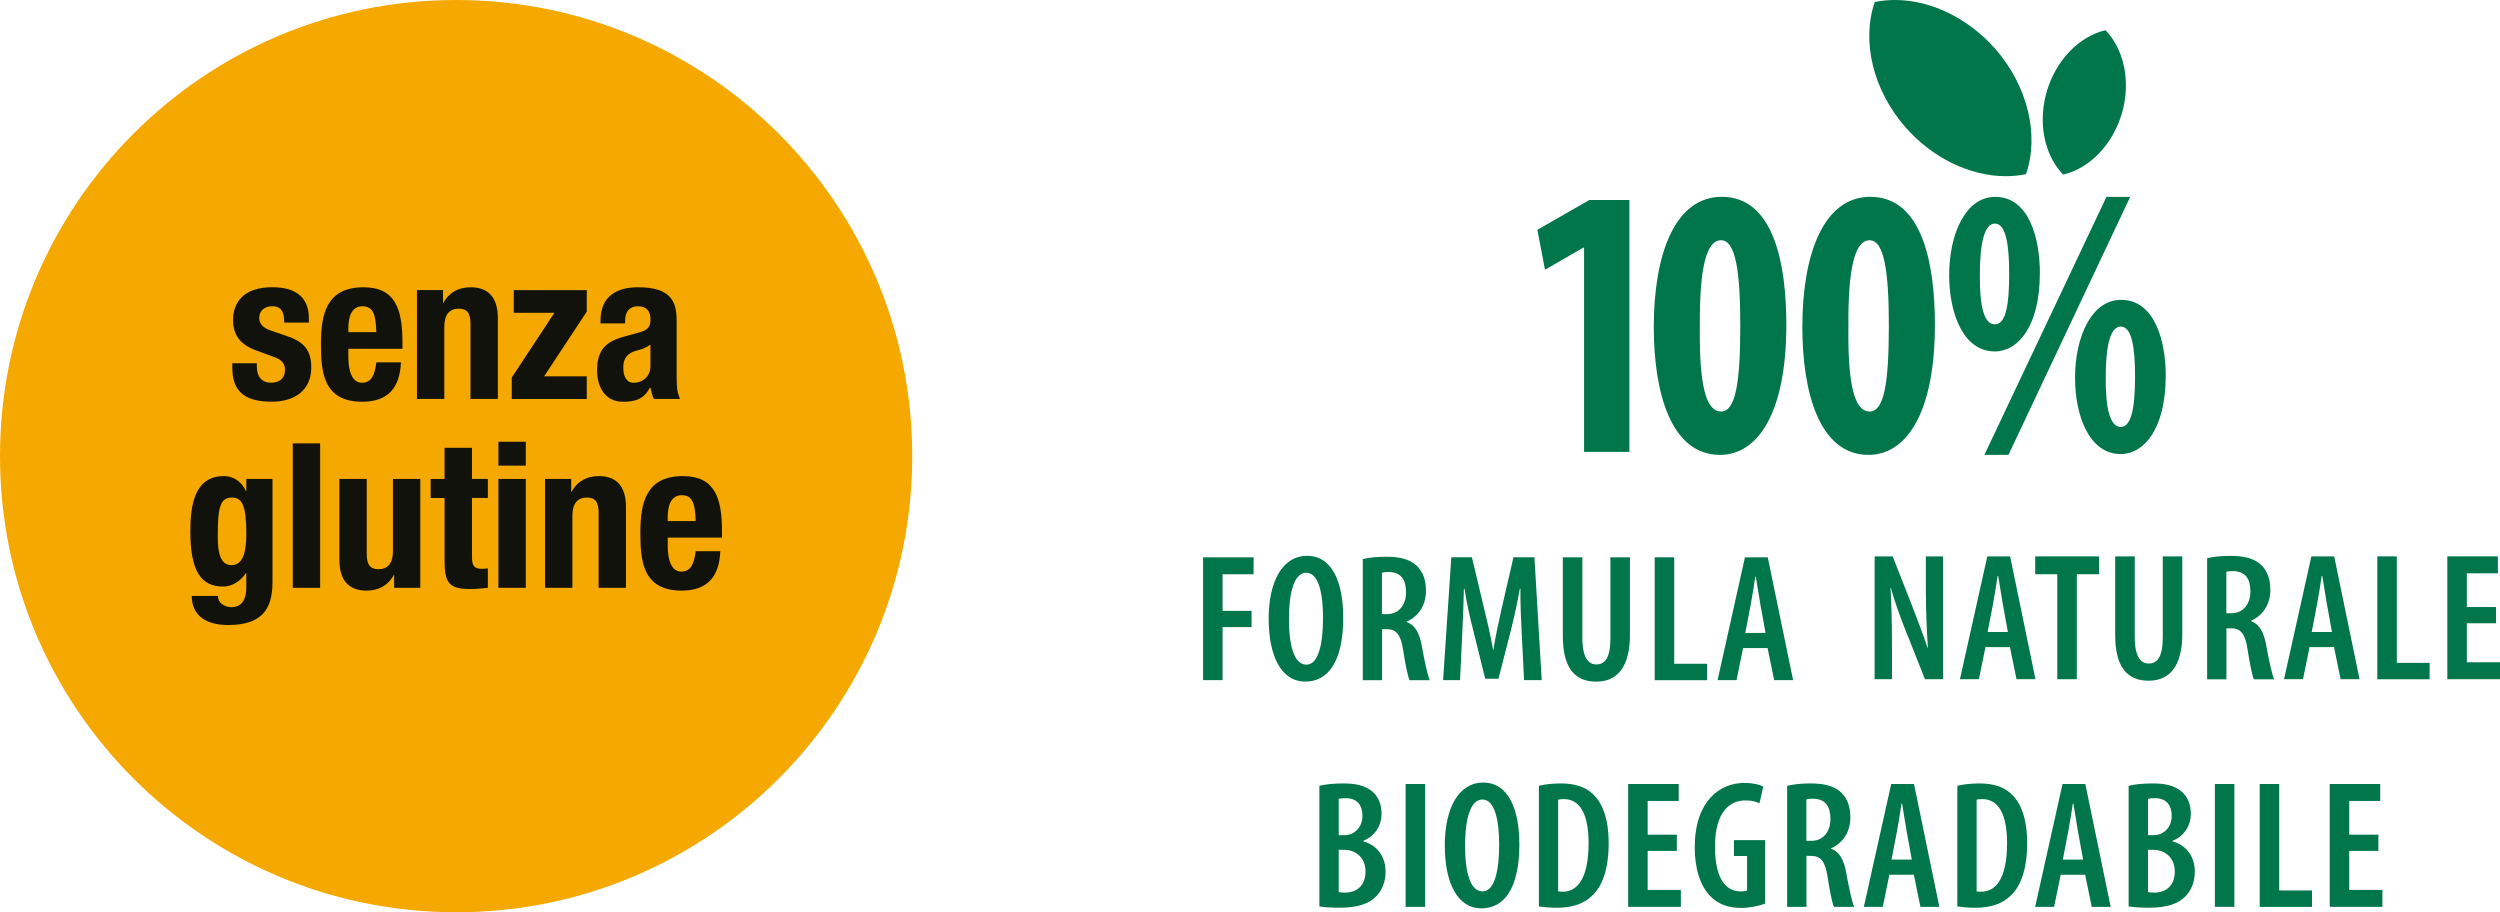 <svg xmlns="http://www.w3.org/2000/svg" id="Livello_2" data-name="Livello 2" viewBox="0 0 486.99 177.71"><defs><style>      .cls-1 {        fill: #12120d;      }      .cls-1, .cls-2, .cls-3 {        stroke-width: 0px;      }      .cls-2 {        fill: #f5a800;      }      .cls-3 {        fill: #00764a;      }    </style></defs><g id="uuid-1bce88b9-3136-48a4-be9d-70536b2a7bd1"><g><g><g><path class="cls-3" d="m257.02,153.07c1.28-.32,2.91-.46,4.72-.46,2.2,0,4.23.35,5.68,1.67,1.17,1.03,1.7,2.56,1.7,4.26,0,2.24-1.21,4.26-3.55,5.25v.11c2.77.78,4.33,3.02,4.33,5.89,0,1.95-.64,3.55-1.74,4.72-1.38,1.53-3.73,2.31-7.17,2.31-1.74,0-3.05-.11-3.98-.25,0,0,0-23.51,0-23.51Zm3.76,9.62h1.14c1.92,0,3.48-1.56,3.48-3.73,0-1.99-.92-3.48-3.27-3.48-.57,0-1.03.04-1.35.14,0,0,0,7.07,0,7.07Zm0,11.08c.32.07.71.11,1.21.11,2.31,0,4.01-1.38,4.01-4.12s-1.95-4.19-4.12-4.22h-1.1s0,8.24,0,8.24Z"></path><path class="cls-3" d="m277.61,152.72v23.93h-3.8v-23.93h3.8Z"></path><path class="cls-3" d="m295.97,164.37c0,9.02-3.16,12.57-7.39,12.57-4.76,0-7.14-5.08-7.14-12.29s2.7-12.21,7.49-12.21c5.04,0,7.03,5.5,7.03,11.93Zm-10.58.32c0,5.22.99,8.95,3.41,8.95s3.23-4.3,3.23-9.09c0-4.33-.71-8.81-3.27-8.81-2.38,0-3.37,3.94-3.37,8.95Z"></path><path class="cls-3" d="m299.76,153.07c1.1-.28,2.63-.46,4.26-.46,2.77,0,4.76.67,6.18,1.99,1.95,1.74,3.16,4.86,3.16,9.66,0,5.15-1.28,8.34-3.12,10.12-1.6,1.63-3.91,2.45-6.99,2.45-1.31,0-2.63-.14-3.48-.25v-23.51Zm3.76,20.56c.32.07.67.07.92.07,2.59,0,5.01-2.2,5.01-9.48,0-5.43-1.56-8.56-4.83-8.56-.39,0-.78.04-1.1.11v17.86Z"></path><path class="cls-3" d="m326.64,165.75h-5.68v7.6h6.46v3.3h-10.26v-23.93h9.84v3.3h-6.04v6.57h5.68v3.16Z"></path><path class="cls-3" d="m343.83,176.01c-1.03.43-3.02.85-4.65.85-2.45,0-4.47-.67-6.07-2.34-1.88-1.95-3.02-5.36-2.98-9.62.07-8.98,4.97-12.39,9.66-12.39,1.67,0,2.95.32,3.69.71l-.75,3.27c-.64-.36-1.53-.57-2.73-.57-3.09,0-5.93,2.27-5.93,9.02s2.49,8.7,4.97,8.7c.64,0,1.06-.07,1.28-.18v-6.71h-2.56v-3.09h6.07v12.36h0Z"></path><path class="cls-3" d="m348.12,153.07c1.31-.32,2.98-.46,4.58-.46,2.45,0,4.51.43,5.93,1.74,1.31,1.28,1.81,2.88,1.81,4.87,0,2.77-1.35,4.93-3.76,6.04v.07c1.67.6,2.56,2.2,3.02,5.04.53,2.91,1.1,5.47,1.49,6.29h-3.94c-.32-.67-.82-3.02-1.24-5.82-.46-3.09-1.35-4.12-3.23-4.12h-.89v9.94h-3.76s0-23.58,0-23.58Zm3.76,10.72h.99c2.27,0,3.69-1.78,3.69-4.23s-.92-3.94-3.41-3.98c-.46,0-.96.04-1.28.14v8.06Z"></path><path class="cls-3" d="m368.04,170.4l-1.28,6.25h-3.69l5.33-23.93h4.44l4.94,23.93h-3.69l-1.28-6.25h-4.76Zm4.37-2.95l-1-5.5c-.28-1.56-.6-3.76-.89-5.43h-.11c-.25,1.67-.6,3.94-.89,5.43l-1.06,5.5h3.94Z"></path><path class="cls-3" d="m381.28,153.07c1.1-.28,2.63-.46,4.26-.46,2.77,0,4.76.67,6.18,1.99,1.95,1.74,3.16,4.86,3.16,9.66,0,5.15-1.28,8.34-3.12,10.12-1.6,1.63-3.91,2.45-7,2.45-1.31,0-2.63-.14-3.48-.25v-23.51Zm3.76,20.56c.32.07.67.07.92.07,2.59,0,5.01-2.2,5.01-9.48,0-5.43-1.56-8.56-4.83-8.56-.39,0-.78.04-1.1.11v17.86Z"></path><path class="cls-3" d="m401.41,170.4l-1.28,6.25h-3.69l5.33-23.93h4.44l4.94,23.93h-3.69l-1.28-6.25h-4.76Zm4.37-2.95l-1-5.5c-.28-1.56-.6-3.76-.89-5.43h-.11c-.25,1.67-.6,3.94-.89,5.43l-1.06,5.5h3.94Z"></path><path class="cls-3" d="m414.66,153.07c1.28-.32,2.91-.46,4.72-.46,2.2,0,4.23.35,5.68,1.67,1.17,1.03,1.7,2.56,1.7,4.26,0,2.24-1.21,4.26-3.55,5.25v.11c2.77.78,4.33,3.02,4.33,5.89,0,1.95-.64,3.55-1.74,4.72-1.38,1.53-3.73,2.31-7.17,2.31-1.74,0-3.05-.11-3.98-.25v-23.51Zm3.76,9.62h1.14c1.92,0,3.48-1.56,3.48-3.73,0-1.99-.92-3.48-3.27-3.48-.57,0-1.03.04-1.35.14v7.07Zm0,11.08c.32.07.71.11,1.21.11,2.31,0,4.01-1.38,4.01-4.12s-1.95-4.19-4.12-4.22h-1.1v8.24Z"></path><path class="cls-3" d="m435.25,152.72v23.93h-3.8v-23.93h3.8Z"></path><path class="cls-3" d="m440.18,152.72h3.8v20.74h6.39v3.2h-10.19v-23.93Z"></path><path class="cls-3" d="m463.3,165.75h-5.68v7.6h6.46v3.3h-10.26v-23.93h9.84v3.3h-6.04v6.57h5.68v3.16Z"></path></g><g><g><path class="cls-3" d="m308.57,48.24h-.14l-7.47,4.3-1.49-7.77,10.12-5.81h7.81v49.06h-8.83s0-39.77,0-39.77Z"></path><path class="cls-3" d="m347.97,63.25c0,17.58-5.77,25.36-12.91,25.36-9.65,0-12.91-12.3-12.91-24.91,0-14.11,4.08-25.36,13.25-25.36,10.19,0,12.57,13.21,12.57,24.9h0Zm-16.85.23c-.14,11.47,1.16,16.68,4.14,16.68,2.79,0,3.74-5.43,3.74-16.68,0-10.49-.88-16.68-3.74-16.68s-4.21,5.28-4.14,16.68Z"></path><path class="cls-3" d="m376.91,63.25c0,17.58-5.77,25.36-12.91,25.36-9.65,0-12.91-12.3-12.91-24.91,0-14.11,4.08-25.36,13.25-25.36,10.19,0,12.57,13.21,12.57,24.9h0Zm-16.85.23c-.14,11.47,1.16,16.68,4.14,16.68,2.79,0,3.74-5.43,3.74-16.68,0-10.49-.88-16.68-3.74-16.68s-4.21,5.28-4.14,16.68Z"></path><path class="cls-3" d="m397.35,53.22c0,10.41-4.28,15.24-8.76,15.24-6.18,0-8.9-7.47-8.9-14.87,0-8,3.19-15.24,8.97-15.24,6.59,0,8.7,8.08,8.7,14.87Zm-11.68.15c-.07,6.34.81,9.81,2.92,9.81s2.79-3.62,2.79-9.74c0-5.74-.61-9.89-2.79-9.89-1.97,0-2.92,3.62-2.92,9.81Zm.88,35.24l23.78-50.26h4.62l-23.71,50.26h-4.69Zm35.32-15.4c0,10.41-4.28,15.24-8.76,15.24-6.18,0-8.9-7.55-8.9-14.87,0-7.92,3.19-15.17,8.97-15.17,6.59,0,8.7,8.08,8.7,14.79Zm-11.68.15c-.07,6.34.88,9.81,2.92,9.81s2.79-3.62,2.79-9.74c0-5.74-.61-9.81-2.79-9.81-1.97,0-2.92,3.55-2.92,9.74Z"></path></g><g><path class="cls-3" d="m390.72,34.32c-6.99,0-14.28-3.55-19.51-9.5-6.31-7.18-8.66-16.75-6.01-24.43,1.27-.26,2.6-.39,3.94-.39,6.99,0,14.28,3.55,19.51,9.5,6.31,7.18,8.65,16.75,6.01,24.43-1.27.26-2.6.39-3.94.39"></path><path class="cls-3" d="m400.3,31.97c-2.46-3.88-3.06-9.17-1.59-14.16,1.76-6.03,6.24-10.7,11.43-11.93.59.61,1.13,1.3,1.6,2.05,2.46,3.87,3.05,9.17,1.59,14.16-1.76,6.03-6.24,10.7-11.43,11.92-.59-.61-1.13-1.3-1.61-2.05"></path></g></g><g><g><path class="cls-3" d="m365.17,132.31v-23.93h3.52l4.01,10.23c.82,2.17,2.02,5.25,2.77,7.56h.07c-.18-3.05-.39-6.75-.39-11.04v-6.75h3.34v23.93h-3.51l-4.05-10.19c-.85-2.2-1.92-5.08-2.59-7.6h-.07c.14,2.77.28,6.14.28,11.11v6.68h-3.37,0Z"></path><path class="cls-3" d="m386.76,126.06l-1.28,6.25h-3.69l5.33-23.93h4.44l4.94,23.93h-3.69l-1.28-6.25h-4.76Zm4.37-2.95l-1-5.5c-.28-1.56-.6-3.76-.89-5.43h-.11c-.25,1.67-.6,3.94-.89,5.43l-1.06,5.5h3.94Z"></path><path class="cls-3" d="m400.75,111.86h-4.3v-3.48h12.43v3.48h-4.33v20.45h-3.8v-20.45h0Z"></path><path class="cls-3" d="m415.84,108.38v15.76c0,3.87,1.21,5.11,2.73,5.11,1.63,0,2.73-1.21,2.73-5.11v-15.76h3.8v15.13c0,6.18-2.41,9.09-6.57,9.09-4.37,0-6.5-2.95-6.5-8.91v-15.3h3.8Z"></path><path class="cls-3" d="m429.93,108.74c1.31-.32,2.98-.46,4.58-.46,2.45,0,4.51.43,5.93,1.74,1.31,1.28,1.81,2.88,1.81,4.87,0,2.77-1.35,4.93-3.76,6.04v.07c1.67.6,2.56,2.2,3.02,5.04.53,2.91,1.1,5.47,1.49,6.29h-3.94c-.32-.67-.82-3.02-1.24-5.82-.46-3.09-1.35-4.12-3.23-4.12h-.89v9.94h-3.76v-23.58Zm3.76,10.72h.99c2.27,0,3.69-1.78,3.69-4.23s-.92-3.94-3.41-3.98c-.46,0-.96.04-1.28.14v8.06Z"></path><path class="cls-3" d="m449.89,126.06l-1.28,6.25h-3.69l5.33-23.93h4.44l4.94,23.93h-3.69l-1.28-6.25h-4.76Zm4.37-2.95l-1-5.5c-.28-1.56-.6-3.76-.89-5.43h-.11c-.25,1.67-.6,3.94-.89,5.43l-1.06,5.5h3.94Z"></path><path class="cls-3" d="m463.09,108.38h3.8v20.74h6.39v3.2h-10.19v-23.93Z"></path><path class="cls-3" d="m486.21,121.41h-5.68v7.6h6.46v3.3h-10.26v-23.93h9.84v3.3h-6.04v6.57h5.68v3.16Z"></path></g><g><path class="cls-3" d="m234.35,108.56h9.84v3.3h-6.04v7.14h5.65v3.16h-5.65v10.33h-3.8s0-23.93,0-23.93Z"></path><path class="cls-3" d="m261.66,120.2c0,9.02-3.16,12.57-7.39,12.57-4.76,0-7.14-5.08-7.14-12.29s2.7-12.21,7.49-12.21c5.04,0,7.03,5.5,7.03,11.93Zm-10.58.32c0,5.22.99,8.95,3.41,8.95s3.23-4.3,3.23-9.09c0-4.33-.71-8.81-3.27-8.81-2.38,0-3.37,3.94-3.37,8.95Z"></path><path class="cls-3" d="m265.45,108.91c1.31-.32,2.98-.46,4.58-.46,2.45,0,4.51.43,5.93,1.74,1.31,1.28,1.81,2.88,1.81,4.87,0,2.77-1.35,4.94-3.76,6.04v.07c1.67.6,2.56,2.2,3.02,5.04.53,2.91,1.1,5.47,1.49,6.29h-3.94c-.32-.67-.82-3.02-1.24-5.82-.46-3.09-1.35-4.12-3.23-4.12h-.89v9.94h-3.76s0-23.58,0-23.58Zm3.76,10.72h.99c2.27,0,3.69-1.78,3.69-4.23s-.92-3.94-3.41-3.98c-.46,0-.96.04-1.28.14v8.06Z"></path><path class="cls-3" d="m296.42,123.26c-.14-2.7-.28-5.97-.25-8.59h-.11c-.46,2.63-1.1,5.5-1.67,7.81l-2.49,9.73h-2.59l-2.34-9.48c-.64-2.41-1.28-5.4-1.7-8.06h-.11c-.04,2.7-.18,5.86-.32,8.7l-.43,9.12h-3.3l1.6-23.93h4.01l2.31,9.69c.75,3.09,1.35,5.61,1.81,8.31h.07c.43-2.7.96-5.18,1.67-8.31l2.24-9.69h4.08l1.42,23.93h-3.44s-.46-9.23-.46-9.23Z"></path><path class="cls-3" d="m308.24,108.56v15.76c0,3.87,1.21,5.11,2.73,5.11,1.63,0,2.73-1.21,2.73-5.11v-15.76h3.8v15.13c0,6.18-2.41,9.09-6.57,9.09-4.37,0-6.5-2.95-6.5-8.91v-15.3h3.8Z"></path><path class="cls-3" d="m322.33,108.56h3.8v20.74h6.39v3.2h-10.19v-23.93Z"></path><path class="cls-3" d="m339.55,126.24l-1.28,6.25h-3.69l5.33-23.93h4.44l4.94,23.93h-3.69l-1.28-6.25s-4.76,0-4.76,0Zm4.37-2.95l-1-5.5c-.28-1.56-.6-3.76-.89-5.43h-.11c-.25,1.67-.6,3.94-.89,5.43l-1.06,5.5h3.94Z"></path></g></g></g><g id="uuid-30c200bc-3b4c-4df0-a2f0-8166757878de"><g><path class="cls-2" d="m88.85,177.71c49.07,0,88.85-39.78,88.85-88.85S137.93,0,88.85,0,0,39.78,0,88.85s39.78,88.85,88.85,88.85"></path><g><g><path class="cls-1" d="m50.03,70.77v.71c0,1.85.96,3.07,2.78,3.07,1.62,0,2.71-.83,2.71-2.52,0-1.38-.89-2.01-1.93-2.41l-3.75-1.38c-2.94-1.07-4.44-2.91-4.44-5.91,0-3.51,2.16-6.38,7.65-6.38,4.83,0,7.11,2.2,7.11,6.02v.87h-4.79c0-2.13-.62-3.19-2.36-3.19-1.35,0-2.51.78-2.51,2.28,0,1.02.54,1.89,2.32,2.49l3.21,1.1c3.36,1.14,4.6,2.88,4.6,6.07,0,4.46-3.24,6.66-7.73,6.66-5.99,0-7.65-2.68-7.65-6.74v-.75h4.79Z"></path><path class="cls-1" d="m67.86,67.93v1.7c0,2.49.66,4.93,2.63,4.93,1.78,0,2.51-1.38,2.82-3.98h4.79c-.19,4.92-2.51,7.68-7.54,7.68-7.73,0-8.04-6.07-8.04-11.35,0-5.68,1.08-10.95,8.27-10.95,6.22,0,7.61,4.25,7.61,10.76v1.22h-10.55,0Zm5.45-3.23c-.12-3.23-.5-5.04-2.71-5.04s-2.74,2.25-2.74,4.21v.83s5.45,0,5.45,0Z"></path><path class="cls-1" d="m81.2,56.51h5.1v2.48h.08c1.12-2.09,3.05-3.03,5.3-3.03,3.32,0,5.3,1.85,5.3,6.02v15.73h-5.33v-14.62c0-2.13-.7-2.96-2.28-2.96-1.82,0-2.82,1.14-2.82,3.51v14.07h-5.33v-21.2h0Z"></path><path class="cls-1" d="m99.69,73.54l8.31-12.61h-7.92v-4.41h14.22v4.18l-8.31,12.61h8.31v4.41h-14.61v-4.18Z"></path><path class="cls-1" d="m116.97,63.01v-.51c0-4.89,3.28-6.54,7.3-6.54,6.34,0,7.54,2.68,7.54,6.5v11.15c0,1.97.12,2.87.66,4.1h-5.1c-.35-.67-.5-1.5-.66-2.21h-.08c-1.24,2.21-2.74,2.76-5.29,2.76-3.71,0-5.03-3.23-5.03-6.07,0-3.98,1.59-5.6,5.26-6.62l3.01-.83c1.59-.43,2.13-1.07,2.13-2.48,0-1.62-.7-2.6-2.47-2.6-1.63,0-2.47,1.1-2.47,2.75v.59h-4.79Zm9.74,4.1c-.73.55-1.63.91-2.28,1.07-2.16.47-3.02,1.54-3.02,3.43,0,1.62.58,2.96,2.01,2.96s3.28-.94,3.28-3.27v-4.18h0Z"></path></g><g><path class="cls-1" d="m53.08,93.3v20.14c0,5.6-2.44,8.31-8.66,8.31-4.52,0-7.07-2.04-7.07-5.67h5.1c0,.7.31,1.26.81,1.61.5.36,1.12.59,1.78.59,2.16,0,2.94-1.65,2.94-3.82v-2.8h-.08c-1.08,1.58-2.74,2.6-4.44,2.6-4.25,0-6.38-2.95-6.38-10.72,0-4.97.73-10.8,6.53-10.8,1.47,0,3.29.71,4.29,2.92h.08v-2.36h5.1Zm-8,16.79c2.24,0,2.9-2.49,2.9-6.07,0-5.17-.66-7.1-2.78-7.1-2.36,0-2.78,1.93-2.78,7.65,0,2.91.43,5.52,2.67,5.52Z"></path><path class="cls-1" d="m57.03,86.37h5.33v28.13h-5.33v-28.13Z"></path><path class="cls-1" d="m76.78,112.01h-.08c-1.12,2.09-3.05,3.04-5.3,3.04-3.32,0-5.29-1.85-5.29-6.03v-15.72h5.33v14.62c0,2.13.69,2.96,2.28,2.96,1.82,0,2.82-1.14,2.82-3.51v-14.07h5.33v21.2h-5.1v-2.49h0Z"></path><path class="cls-1" d="m86.61,87.23h5.33v6.07h3.09v3.7h-3.09v11.47c0,1.65.35,2.33,1.89,2.33.43,0,.85-.04,1.2-.08v3.78c-1.16.12-2.24.24-3.48.24-4.18,0-4.95-1.3-4.95-5.6v-12.13h-2.71v-3.7h2.71s0-6.07,0-6.07Z"></path><path class="cls-1" d="m97.09,86.05h5.33v4.65h-5.33v-4.65Zm0,7.25h5.33v21.2h-5.33v-21.2Z"></path><path class="cls-1" d="m106.18,93.3h5.09v2.48h.09c1.11-2.09,3.05-3.04,5.29-3.04,3.32,0,5.29,1.86,5.29,6.03v15.73h-5.33v-14.62c0-2.13-.7-2.96-2.28-2.96-1.82,0-2.83,1.14-2.83,3.51v14.07h-5.33v-21.2h0Z"></path><path class="cls-1" d="m130.07,104.73v1.69c0,2.49.66,4.93,2.63,4.93,1.78,0,2.51-1.38,2.82-3.98h4.79c-.18,4.93-2.51,7.68-7.53,7.68-7.73,0-8.04-6.07-8.04-11.35,0-5.68,1.09-10.96,8.28-10.96,6.22,0,7.62,4.26,7.62,10.76v1.22h-10.55,0Zm5.45-3.23c-.12-3.23-.5-5.04-2.71-5.04s-2.74,2.25-2.74,4.21v.83h5.45Z"></path></g></g></g></g></g></g></svg>